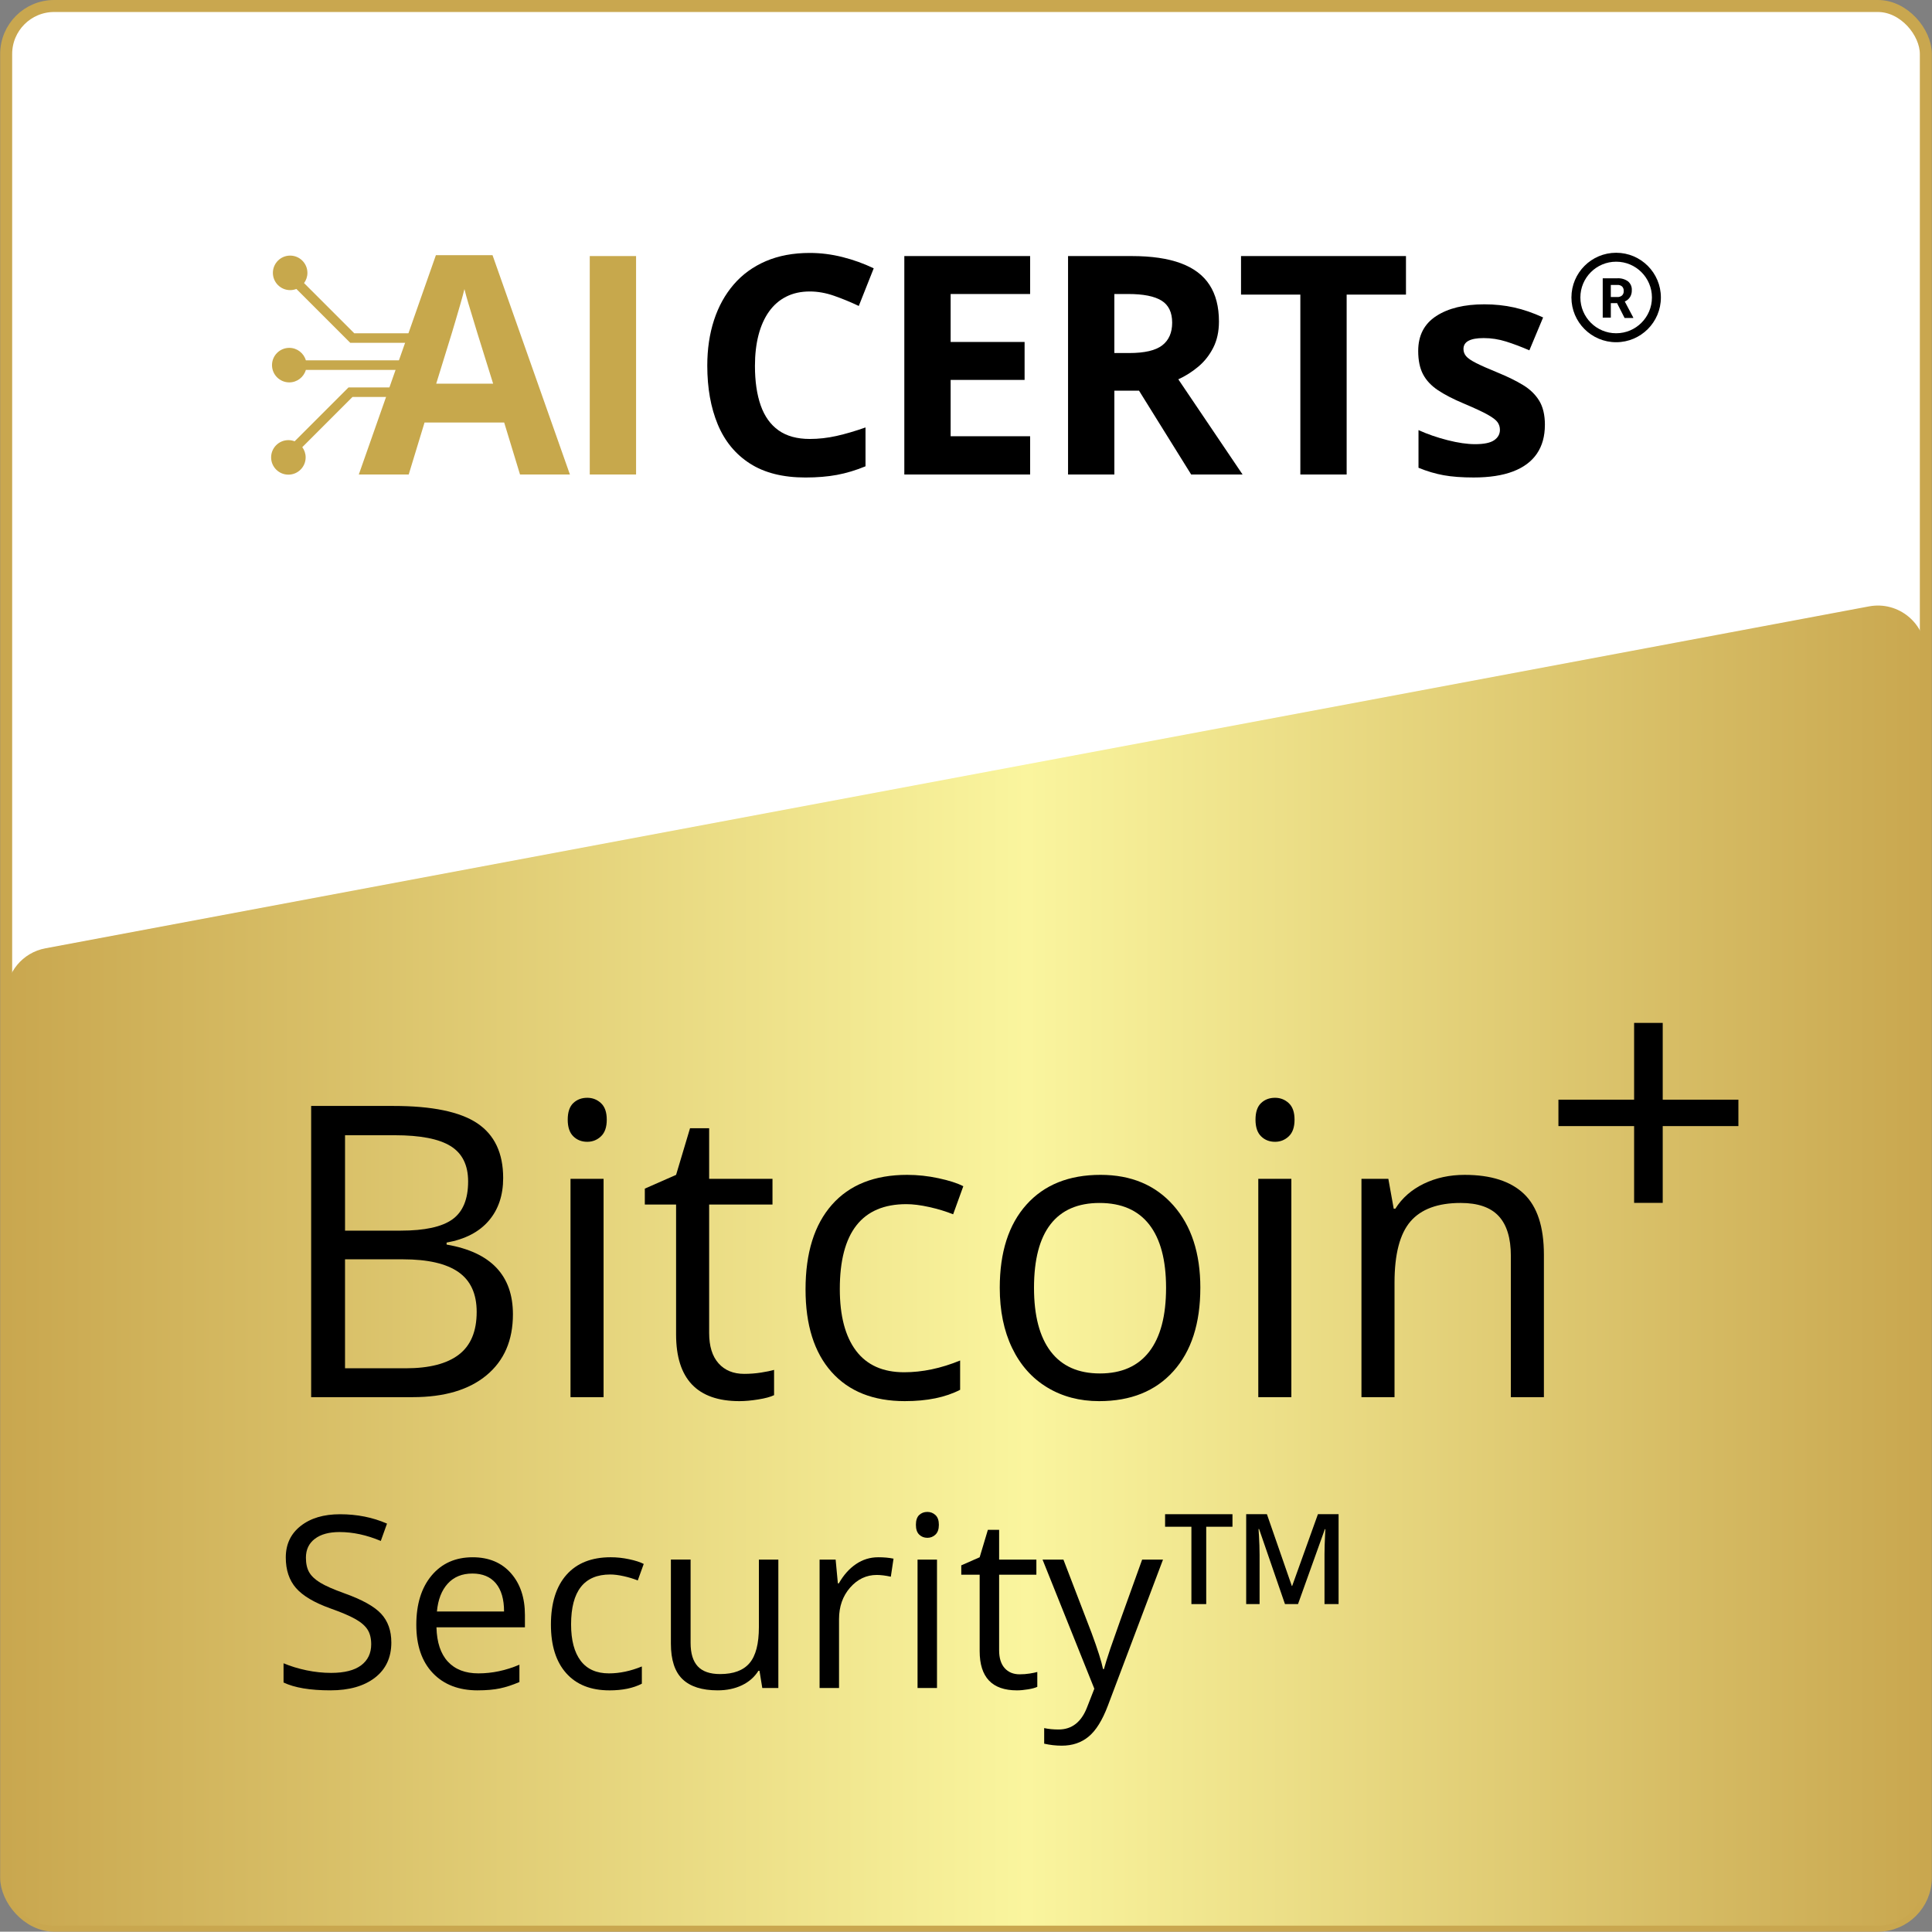 <?xml version="1.0" encoding="UTF-8"?><svg id="Layer_1" xmlns="http://www.w3.org/2000/svg" xmlns:xlink="http://www.w3.org/1999/xlink" viewBox="0 0 161.027 161"><rect x="0" y="0" width="161.027" height="161" fill="#808080" stroke="none"/><defs><style>.cls-1{fill:#fff;stroke:#c9a74f;stroke-miterlimit:10;}.cls-2{fill:url(#linear-gradient);}.cls-3{fill:#c7a84c;}</style><linearGradient id="linear-gradient" x1=".514" y1="105.485" x2="160.514" y2="105.485" gradientUnits="userSpaceOnUse"><stop offset="0" stop-color="#c9a74f"/><stop offset=".532" stop-color="#faf59e"/><stop offset="1" stop-color="#c9a74f"/></linearGradient></defs><rect class="cls-1" x=".514" y=".5" width="160" height="160" rx="4" ry="4"/><path class="cls-2" d="M156.514,160.5H4.514c-2.209,0-4-1.791-4-4v-73.528c0-1.925,1.371-3.577,3.263-3.931l152-28.5c2.462-.462,4.737,1.427,4.737,3.931v102.028c0,2.209-1.791,4-4,4Z"/><path d="M32.617,136.892c0,1.256-.456,2.236-1.367,2.939s-2.148,1.055-3.711,1.055c-1.692,0-2.995-.219-3.906-.654v-1.602c.586.246,1.224.441,1.914.586.69.143,1.374.215,2.051.215,1.106,0,1.94-.211,2.5-.631s.84-1.004.84-1.752c0-.496-.1-.9-.298-1.217-.198-.314-.53-.607-.996-.873-.466-.268-1.174-.57-2.124-.908-1.328-.477-2.277-1.039-2.847-1.689-.569-.652-.854-1.502-.854-2.549,0-1.102.413-1.977,1.24-2.627.827-.652,1.921-.977,3.281-.977,1.419,0,2.725.26,3.916.781l-.518,1.445c-1.179-.496-2.324-.742-3.438-.742-.879,0-1.565.188-2.061.566-.495.377-.742.9-.742,1.572,0,.494.091.9.273,1.215.183.316.49.605.923.869s1.096.555,1.987.875c1.497.533,2.527,1.105,3.091,1.719.563.611.845,1.406.845,2.383Z"/><path d="M39.815,140.887c-1.582,0-2.83-.482-3.745-1.445-.915-.965-1.372-2.303-1.372-4.014,0-1.727.425-3.096,1.274-4.111s1.99-1.523,3.423-1.523c1.341,0,2.402.441,3.184,1.322.781.883,1.172,2.047,1.172,3.492v1.025h-7.373c.032,1.256.35,2.209.952,2.861.603.65,1.45.977,2.544.977,1.152,0,2.292-.242,3.418-.723v1.445c-.573.246-1.115.424-1.626.531s-1.128.162-1.851.162ZM39.375,131.15c-.859,0-1.545.279-2.056.84-.511.559-.812,1.334-.903,2.324h5.596c0-1.023-.228-1.805-.684-2.35-.456-.543-1.106-.814-1.953-.814Z"/><path d="M50.791,140.887c-1.55,0-2.749-.477-3.599-1.432-.85-.953-1.274-2.303-1.274-4.047,0-1.791.432-3.174,1.294-4.15s2.092-1.465,3.687-1.465c.515,0,1.028.055,1.543.166.515.109.918.24,1.211.391l-.498,1.377c-.358-.145-.749-.262-1.172-.357-.423-.094-.798-.141-1.123-.141-2.175,0-3.262,1.387-3.262,4.16,0,1.314.266,2.324.796,3.027s1.316,1.055,2.358,1.055c.892,0,1.807-.193,2.744-.576v1.436c-.716.371-1.618.557-2.705.557Z"/><path d="M57.559,129.988v6.943c0,.871.198,1.523.596,1.953s1.019.645,1.865.645c1.12,0,1.938-.307,2.456-.918.518-.613.776-1.611.776-2.998v-5.625h1.621v10.703h-1.338l-.234-1.436h-.088c-.332.527-.793.93-1.382,1.211-.589.279-1.262.42-2.017.42-1.302,0-2.277-.311-2.925-.928-.647-.619-.972-1.609-.972-2.969v-7.002h1.641Z"/><path d="M73.194,129.793c.476,0,.901.039,1.279.117l-.225,1.504c-.442-.098-.833-.146-1.172-.146-.866,0-1.606.352-2.222,1.055s-.923,1.578-.923,2.627v5.742h-1.621v-10.703h1.338l.186,1.982h.078c.397-.697.876-1.234,1.436-1.611.56-.379,1.175-.566,1.846-.566Z"/><path d="M76.338,127.088c0-.371.091-.643.273-.816.183-.172.41-.258.684-.258.261,0,.485.088.674.264s.283.445.283.811c0,.363-.095.637-.283.814-.188.18-.413.27-.674.27-.273,0-.501-.09-.684-.27-.183-.178-.273-.451-.273-.814ZM78.096,140.691h-1.621v-10.703h1.621v10.703Z"/><path d="M84.991,139.549c.286,0,.563-.021.83-.064.267-.041.479-.086.635-.131v1.24c-.176.084-.435.154-.776.209-.342.057-.649.084-.923.084-2.07,0-3.105-1.092-3.105-3.271v-6.367h-1.533v-.781l1.533-.674.684-2.285h.938v2.48h3.105v1.26h-3.105v6.299c0,.645.153,1.139.459,1.484.306.344.726.518,1.26.518Z"/><path d="M86.895,129.988h1.738l2.344,6.104c.515,1.393.833,2.398.957,3.018h.078c.085-.332.262-.9.532-1.705.271-.803,1.154-3.275,2.651-7.416h1.738l-4.6,12.188c-.456,1.203-.988,2.059-1.597,2.562-.608.506-1.355.758-2.241.758-.495,0-.983-.057-1.465-.166v-1.299c.358.078.759.117,1.201.117,1.113,0,1.907-.625,2.383-1.875l.596-1.523-4.316-10.762Z"/><path d="M100.535,133.697h-1.235v-6.447h-2.193v-1.045h5.616v1.045h-2.188v6.447Z"/><path d="M107.099,133.697l-2.157-6.258h-.046c.011.141.022.332.036.574s.025.502.036.779c.01.277.015.541.015.795v4.109h-1.117v-7.492h1.728l2.075,5.98h.03l2.147-5.98h1.722v7.492h-1.174v-4.172c0-.229.004-.477.013-.742.009-.268.019-.52.031-.758.012-.24.021-.432.028-.574h-.041l-2.239,6.246h-1.087Z"/><path d="M25.935,92.178h6.856c3.221,0,5.551.482,6.989,1.445s2.158,2.484,2.158,4.564c0,1.439-.401,2.627-1.204,3.561-.802.936-1.973,1.543-3.511,1.818v.166c3.686.631,5.528,2.568,5.528,5.811,0,2.17-.733,3.863-2.199,5.08-1.467,1.219-3.518,1.826-6.151,1.826h-8.467v-24.271ZM28.757,102.57h4.648c1.992,0,3.426-.312,4.3-.938s1.312-1.68,1.312-3.162c0-1.361-.487-2.344-1.461-2.947s-2.523-.904-4.648-.904h-4.15v7.951ZM28.757,104.961v9.082h5.063c1.959,0,3.434-.379,4.424-1.139.991-.758,1.486-1.943,1.486-3.561,0-1.504-.506-2.611-1.52-3.32-1.012-.707-2.554-1.062-4.623-1.062h-4.831Z"/><path d="M47.318,93.324c0-.631.155-1.094.465-1.387s.697-.439,1.162-.439c.442,0,.824.148,1.146.447s.481.758.481,1.379-.16,1.082-.481,1.385c-.321.305-.703.457-1.146.457-.465,0-.853-.152-1.162-.457-.31-.303-.465-.766-.465-1.385ZM50.306,116.449h-2.756v-18.195h2.756v18.195Z"/><path d="M62.027,114.508c.487,0,.957-.037,1.411-.109.454-.07.813-.146,1.079-.223v2.107c-.299.145-.738.264-1.32.357-.58.094-1.104.141-1.568.141-3.52,0-5.279-1.854-5.279-5.561v-10.824h-2.606v-1.328l2.606-1.146,1.162-3.885h1.594v4.217h5.279v2.143h-5.279v10.707c0,1.096.26,1.938.78,2.523.521.588,1.234.881,2.142.881Z"/><path d="M75.424,116.781c-2.634,0-4.674-.811-6.117-2.432-1.445-1.621-2.167-3.916-2.167-6.881,0-3.045.733-5.396,2.2-7.057,1.466-1.66,3.555-2.49,6.267-2.49.874,0,1.749.094,2.623.283.874.188,1.561.408,2.059.664l-.847,2.34c-.608-.242-1.272-.445-1.992-.605s-1.355-.24-1.909-.24c-3.696,0-5.545,2.357-5.545,7.072,0,2.234.451,3.951,1.353,5.146.902,1.195,2.239,1.793,4.01,1.793,1.517,0,3.071-.326,4.665-.98v2.441c-1.218.631-2.75.945-4.599.945Z"/><path d="M100.044,107.336c0,2.965-.747,5.281-2.241,6.947s-3.559,2.498-6.192,2.498c-1.627,0-3.071-.381-4.333-1.145s-2.235-1.859-2.922-3.287-1.029-3.1-1.029-5.014c0-2.967.741-5.277,2.225-6.932s3.542-2.482,6.176-2.482c2.546,0,4.568.848,6.067,2.541,1.5,1.693,2.25,3.984,2.25,6.873ZM86.182,107.336c0,2.324.465,4.094,1.395,5.312.93,1.217,2.297,1.826,4.101,1.826s3.174-.607,4.109-1.818c.935-1.213,1.402-2.986,1.402-5.32,0-2.314-.468-4.07-1.402-5.271-.936-1.201-2.316-1.801-4.143-1.801-1.804,0-3.165.592-4.084,1.775-.919,1.186-1.378,2.949-1.378,5.297Z"/><path d="M104.643,93.324c0-.631.155-1.094.465-1.387s.697-.439,1.162-.439c.442,0,.824.148,1.146.447s.481.758.481,1.379-.16,1.082-.481,1.385c-.321.305-.703.457-1.146.457-.465,0-.853-.152-1.162-.457-.31-.303-.465-.766-.465-1.385ZM107.631,116.449h-2.756v-18.195h2.756v18.195Z"/><path d="M125.926,116.449v-11.77c0-1.484-.338-2.59-1.013-3.32s-1.732-1.096-3.171-1.096c-1.903,0-3.298.514-4.184,1.543s-1.328,2.729-1.328,5.098v9.545h-2.756v-18.195h2.241l.448,2.49h.133c.564-.896,1.355-1.59,2.374-2.084,1.019-.492,2.152-.738,3.403-.738,2.191,0,3.841.529,4.947,1.586s1.66,2.748,1.66,5.072v11.869h-2.756Z"/><polygon points="136.199 100.256 138.583 100.256 138.583 93.857 144.891 93.857 144.891 91.655 138.583 91.655 138.583 85.256 136.199 85.256 136.199 91.655 129.891 91.655 129.891 93.857 136.199 93.857 136.199 100.256"/><path class="cls-3" d="M43.342,39.548l-1.32-4.333h-6.637l-1.32,4.333h-4.159l6.425-18.28h4.72l6.45,18.28h-4.159,0ZM41.101,31.977l-1.32-4.234c-.083-.282-.193-.645-.33-1.09-.137-.444-.274-.897-.411-1.357s-.247-.861-.33-1.202c-.083.341-.197.762-.342,1.264-.145.502-.284.978-.417,1.426-.133.448-.229.768-.286.959l-1.307,4.234h4.744,0Z"/><path class="cls-3" d="M49.155,39.548v-18.206h3.86v18.206h-3.86Z"/><path d="M67.493,24.294c-.739,0-1.393.143-1.961.43-.569.286-1.046.699-1.432,1.239-.386.54-.679,1.191-.878,1.955-.199.764-.299,1.623-.299,2.578,0,1.287.16,2.385.479,3.294.319.909.816,1.602,1.488,2.08.673.477,1.54.716,2.603.716.739,0,1.48-.083,2.223-.249.743-.166,1.55-.403,2.422-.71v3.238c-.805.332-1.598.571-2.378.716-.781.145-1.656.218-2.628.218-1.876,0-3.418-.388-4.626-1.164-1.208-.776-2.102-1.864-2.684-3.263-.581-1.399-.872-3.032-.872-4.9,0-1.378.187-2.64.56-3.786.374-1.146.922-2.138,1.644-2.976.722-.838,1.615-1.486,2.677-1.943,1.063-.456,2.283-.685,3.661-.685.905,0,1.812.114,2.721.342.909.228,1.779.542,2.609.94l-1.245,3.138c-.681-.324-1.366-.606-2.055-.847-.689-.241-1.366-.361-2.03-.361h0Z"/><path d="M85.858,39.548h-10.485v-18.206h10.485v3.163h-6.625v3.997h6.164v3.163h-6.164v4.695h6.625v3.188h0Z"/><path d="M94.323,21.342c1.652,0,3.015.199,4.091.598,1.075.398,1.874,1,2.397,1.806.523.805.785,1.822.785,3.051,0,.83-.158,1.557-.473,2.179-.316.623-.731,1.15-1.245,1.581-.515.432-1.071.785-1.669,1.058l5.355,7.932h-4.284l-4.346-6.986h-2.055v6.986h-3.86v-18.206h5.305ZM94.049,24.505h-1.171v4.919h1.245c1.278,0,2.194-.214,2.746-.641.552-.427.828-1.056.828-1.887,0-.863-.297-1.478-.89-1.843-.594-.365-1.513-.548-2.758-.548h0Z"/><path d="M112.24,39.548h-3.86v-14.993h-4.944v-3.213h13.748v3.213h-4.944v14.993Z"/><path d="M128.762,35.414c0,.946-.222,1.745-.666,2.397-.444.652-1.106,1.146-1.986,1.482-.88.336-1.976.504-3.287.504-.971,0-1.804-.062-2.497-.187-.693-.125-1.393-.332-2.098-.623v-3.138c.755.341,1.567.621,2.434.841.867.22,1.629.33,2.285.33.739,0,1.268-.11,1.588-.33.319-.22.479-.508.479-.865,0-.232-.064-.442-.193-.629-.129-.187-.405-.398-.828-.635s-1.088-.546-1.992-.928c-.872-.365-1.588-.735-2.148-1.108-.56-.374-.976-.816-1.245-1.326-.27-.511-.405-1.16-.405-1.949,0-1.287.5-2.256,1.501-2.908,1-.652,2.339-.978,4.016-.978.863,0,1.687.087,2.472.261.785.174,1.592.453,2.422.834l-1.146,2.74c-.689-.299-1.339-.544-1.949-.735-.61-.191-1.231-.286-1.862-.286-.556,0-.976.075-1.258.224-.282.149-.423.378-.423.685,0,.224.073.423.218.598.145.174.427.367.847.579.419.212,1.036.484,1.849.816.789.324,1.474.662,2.055,1.015.581.353,1.029.789,1.345,1.307.315.519.473,1.189.473,2.011h0Z"/><path class="cls-3" d="M35.19,27.777h-5.665l-4.183-4.183c.176-.239.28-.534.28-.852,0-.793-.645-1.439-1.439-1.439s-1.439.645-1.439,1.439.645,1.439,1.439,1.439c.183,0,.359-.035.52-.098l4.491,4.491h5.206l-.621,1.459h-8.287c-.173-.6-.727-1.04-1.382-1.04-.793,0-1.439.645-1.439,1.439s.645,1.439,1.439,1.439c.655,0,1.209-.44,1.382-1.04h7.948l-.621,1.459h-3.772l-4.491,4.491c-.161-.063-.337-.098-.52-.098-.793,0-1.439.645-1.439,1.439s.645,1.439,1.439,1.439,1.439-.645,1.439-1.439c0-.319-.104-.614-.28-.852l4.183-4.183h3.553l2.259-5.308h0Z"/><path d="M134.702,21.067c-2.059,0-3.728,1.669-3.728,3.728s1.669,3.728,3.728,3.728,3.728-1.669,3.728-3.728-1.669-3.728-3.728-3.728M134.702,27.776c-1.647,0-2.982-1.335-2.982-2.982s1.335-2.982,2.982-2.982,2.982,1.335,2.982,2.982-1.335,2.982-2.982,2.982M134.795,25.268h-.537v1.204h-.675v-3.277h1.215c.319-.02.635.071.895.257.218.184.334.461.313.746.007.197-.043.391-.145.559-.105.166-.259.296-.44.373l.708,1.338v.037h-.723l-.611-1.204M134.258,24.757h.544c.142.008.282-.039.391-.13.1-.097.15-.234.138-.373.011-.137-.036-.273-.13-.373-.11-.097-.256-.144-.403-.13h-.541v1.006Z"/></svg>